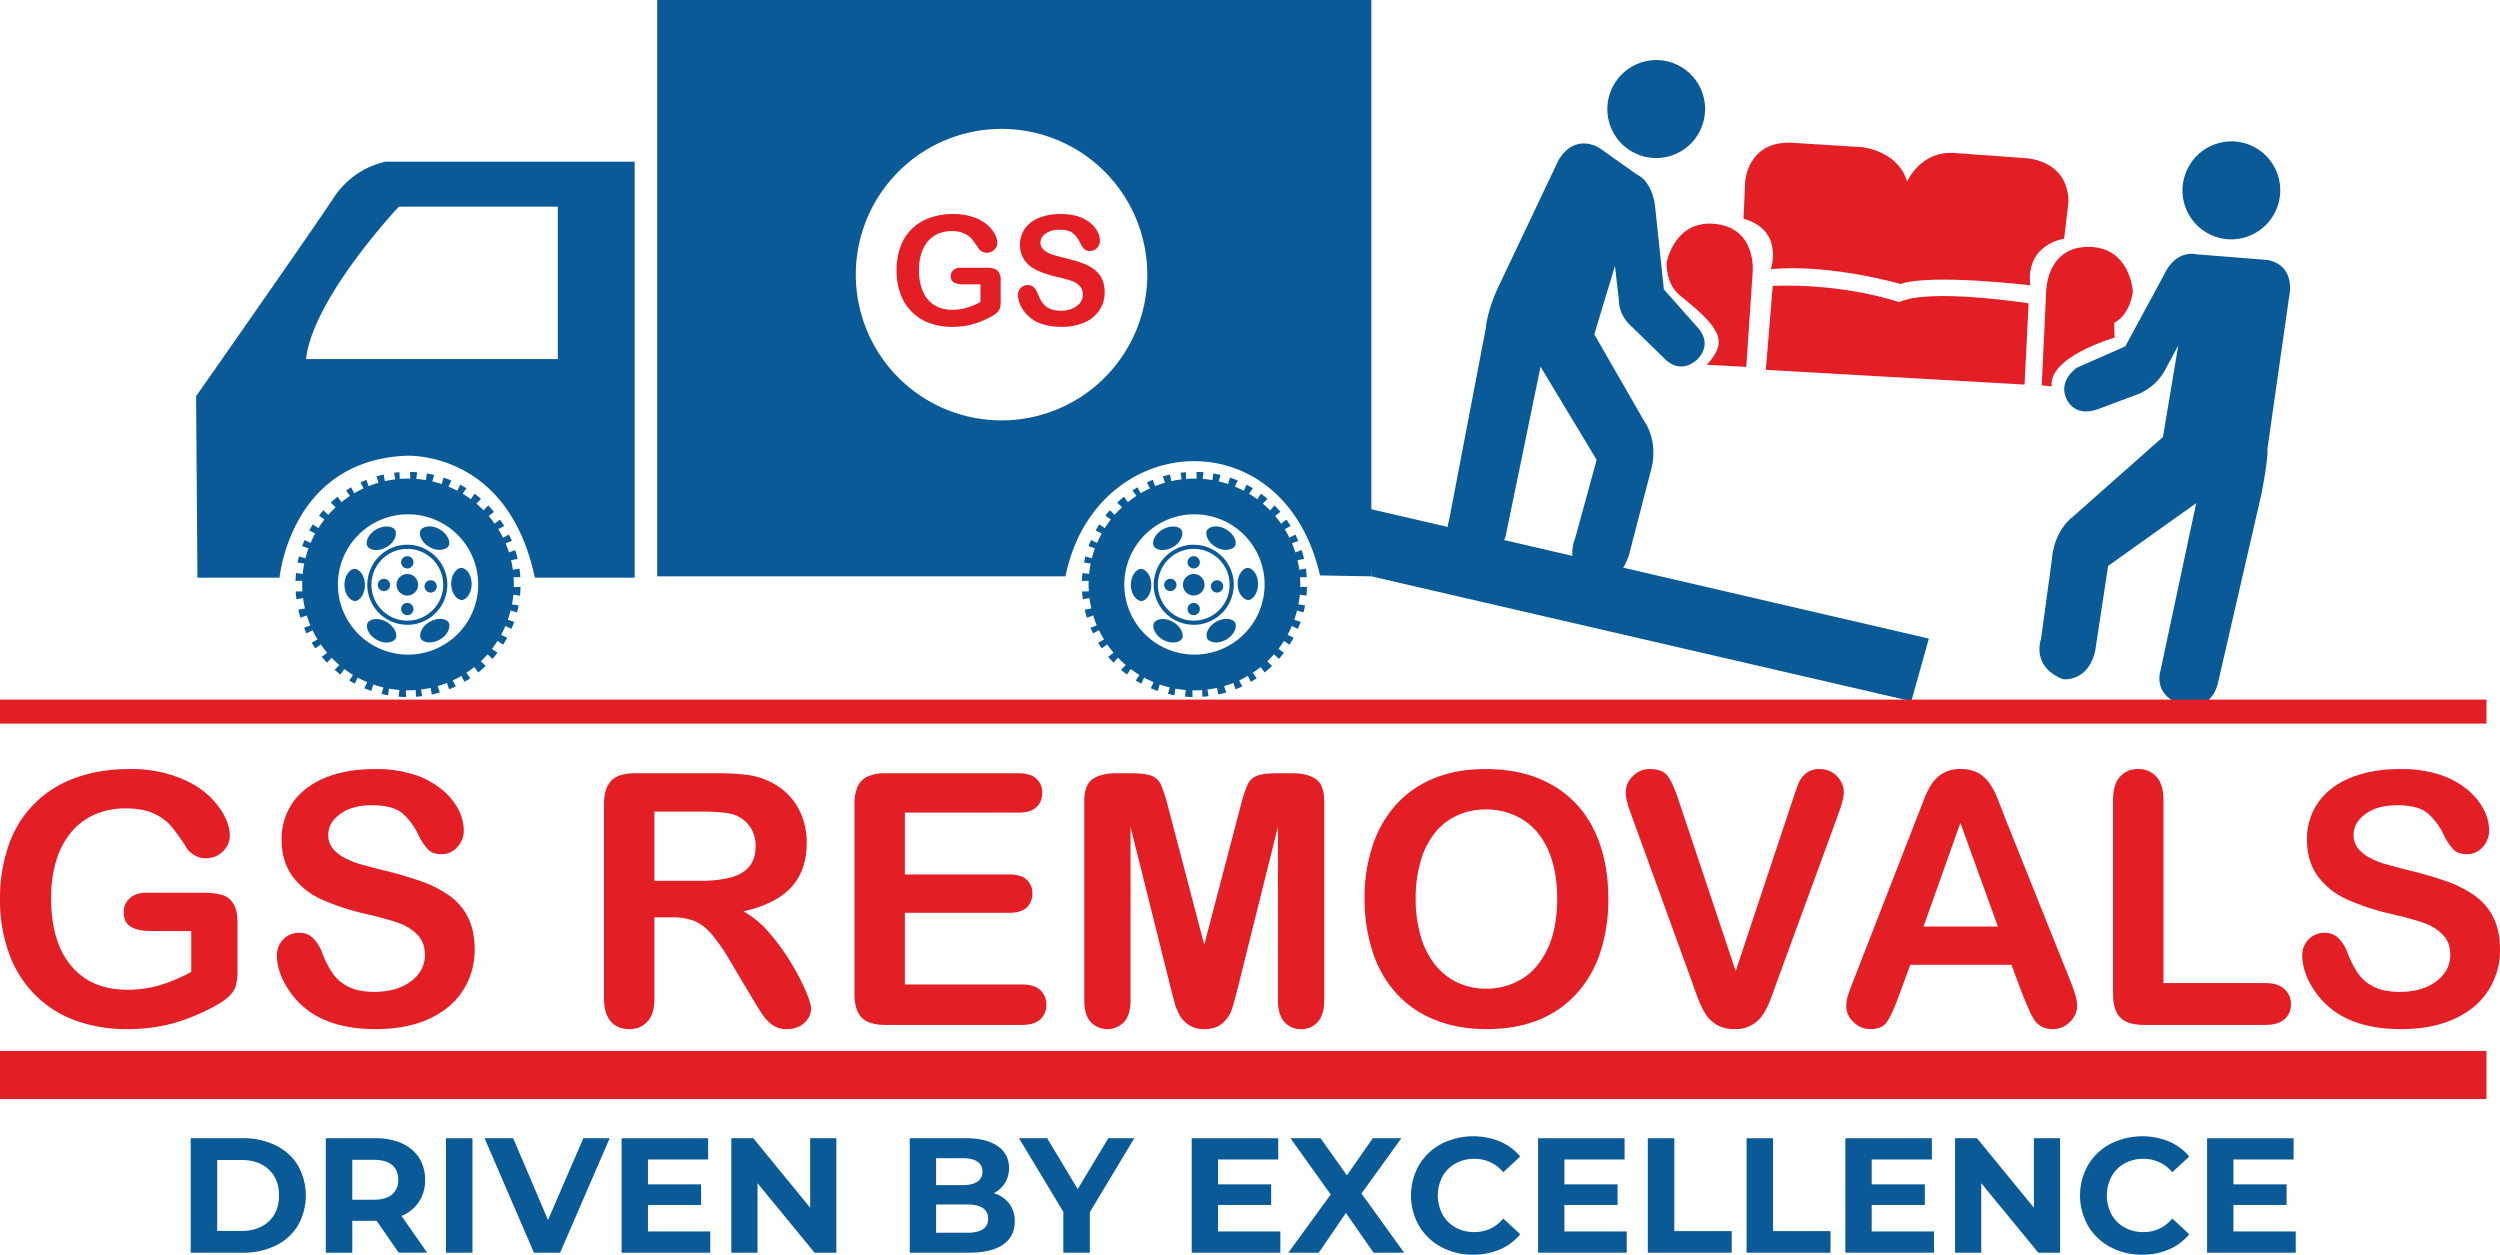 <svg id="logo" xmlns="http://www.w3.org/2000/svg" width="1385.334" height="695.252" viewBox="0 0 1385.334 695.252">
  <path id="Path_1" data-name="Path 1" d="M326.624,2478.713v26.712a28.766,28.766,0,0,1-1.028,8.5,13.288,13.288,0,0,1-3.821,5.744,36.173,36.173,0,0,1-7.129,4.966,112.192,112.192,0,0,1-24.054,9.964,96.735,96.735,0,0,1-25.209,3.116,81.677,81.677,0,0,1-28.968-4.934,60.529,60.529,0,0,1-22.286-14.377,62.872,62.872,0,0,1-14.162-22.785,85.871,85.871,0,0,1-4.946-29.958A88.951,88.951,0,0,1,199.8,2435.9a59.852,59.852,0,0,1,36.8-37.294q13.345-5.016,30.283-5a74.335,74.335,0,0,1,24.633,3.765q10.741,3.747,17.406,9.445a42.178,42.178,0,0,1,10.084,12.075c2.249,4.252,3.372,8.017,3.372,11.327a12.117,12.117,0,0,1-3.919,9.056,12.918,12.918,0,0,1-9.378,3.765,12.284,12.284,0,0,1-5.78-1.428,13.1,13.1,0,0,1-4.657-3.96,116.73,116.73,0,0,0-8.735-12.366,28.868,28.868,0,0,0-9.635-7.011c-4.046-1.916-9.218-2.855-15.479-2.855a42.482,42.482,0,0,0-17.31,3.376,35.516,35.516,0,0,0-13.007,9.8,44.459,44.459,0,0,0-8.286,15.71,70.779,70.779,0,0,0-2.857,20.643q0,24.538,11.143,37.747t31.055,13.21a62.55,62.55,0,0,0,18.208-2.564A91.494,91.494,0,0,0,301,2506.012v-22.624H279.383c-5.2,0-9.152-.78-11.82-2.368s-3.982-4.286-3.982-8.115a10,10,0,0,1,3.34-7.694c2.217-2.045,5.235-3.051,9.088-3.051h31.7a41.017,41.017,0,0,1,9.89,1.038,11.158,11.158,0,0,1,6.52,4.675C325.788,2470.276,326.624,2473.911,326.624,2478.713Z" transform="translate(-195.016 -1967.449)" fill="#e31e25"/>
  <path id="_1" d="M1073.637,2493.57a41.161,41.161,0,0,1-6.454,22.688q-6.408,10.077-18.851,15.774t-29.449,5.68q-20.426,0-33.689-7.757a45.064,45.064,0,0,1-15.255-14.964q-5.878-9.346-5.878-18.208a12.342,12.342,0,0,1,3.532-8.8,11.89,11.89,0,0,1,8.96-3.635,10.4,10.4,0,0,1,7.45,2.857,21.987,21.987,0,0,1,5.235,8.472,55.99,55.99,0,0,0,5.684,11.1,23.456,23.456,0,0,0,8.607,7.4c3.725,1.916,8.575,2.889,14.613,2.889,8.254,0,15-1.948,20.168-5.842s7.771-8.763,7.771-14.6c0-4.641-1.381-8.406-4.176-11.263a27.053,27.053,0,0,0-10.856-6.622c-4.4-1.526-10.341-3.148-17.727-4.868a129.334,129.334,0,0,1-24.856-8.212,40.4,40.4,0,0,1-15.9-12.853c-3.917-5.421-5.876-12.139-5.876-20.221a35,35,0,0,1,6.2-20.449q6.213-8.91,17.985-13.729,11.756-4.822,27.652-4.8a68.317,68.317,0,0,1,21.965,3.18,47,47,0,0,1,15.383,8.472,35.722,35.722,0,0,1,8.928,11.067,26.091,26.091,0,0,1,2.827,11.329,13.55,13.55,0,0,1-3.531,9.088,11.2,11.2,0,0,1-8.8,4.024c-3.21,0-5.619-.812-7.291-2.4a32.373,32.373,0,0,1-5.4-7.953,36.313,36.313,0,0,0-9.056-12.333q-5.249-4.429-16.955-4.415c-7.195,0-13.039,1.59-17.438,4.8-4.431,3.212-6.646,7.043-6.646,11.554a11.828,11.828,0,0,0,2.247,7.239,19.448,19.448,0,0,0,6.231,5.225,42.675,42.675,0,0,0,8,3.44c2.7.812,7.161,2.013,13.36,3.6a205.538,205.538,0,0,1,21.131,6.1,63.508,63.508,0,0,1,16.089,8.081,32.875,32.875,0,0,1,10.341,12.009q3.708,7.3,3.725,17.851Z" transform="translate(-810.617 -1967.442)" fill="#e31e25"/>
  <path id="_2" d="M1910.255,2485.148h-9.794v44.727c0,5.908-1.285,10.224-3.855,13.015a13.056,13.056,0,0,1-10.052,4.186c-4.463,0-7.933-1.46-10.373-4.381s-3.661-7.173-3.661-12.821V2422.6c0-6.07,1.349-10.483,4.046-13.21s7.065-4.09,13.071-4.09h45.443a133.852,133.852,0,0,1,16.089.812,40.067,40.067,0,0,1,12.043,3.278,35.405,35.405,0,0,1,11.5,7.887,34.828,34.828,0,0,1,7.546,11.943,40.128,40.128,0,0,1,2.6,14.443q0,15.581-8.7,24.926-8.718,9.3-26.4,13.21a51.569,51.569,0,0,1,14.226,11.782,121.085,121.085,0,0,1,12.075,16.586,126.448,126.448,0,0,1,8.286,15.872c1.957,4.707,2.955,7.951,2.955,9.737a10.1,10.1,0,0,1-1.734,5.453,12.008,12.008,0,0,1-4.753,4.286,14.941,14.941,0,0,1-6.969,1.558,13.517,13.517,0,0,1-7.9-2.239,21.789,21.789,0,0,1-5.493-5.648c-1.54-2.272-3.629-5.646-6.263-10.062l-11.207-18.825a105.461,105.461,0,0,0-10.758-15.742,26.485,26.485,0,0,0-9.667-7.432,32.7,32.7,0,0,0-12.3-1.981Zm15.994-58.617h-25.788v38.364h25.018a69.875,69.875,0,0,0,16.957-1.754c4.559-1.167,8.061-3.18,10.469-6s3.629-6.718,3.629-11.652a18.094,18.094,0,0,0-2.923-10.257,17.514,17.514,0,0,0-8.093-6.622c-3.244-1.4-9.667-2.077-19.268-2.077Z" transform="translate(-1537.82 -1976.807)" fill="#e31e25"/>
  <path id="_3" d="M2658.906,2427.131h-62.945v34.274h57.967c4.272,0,7.45.974,9.537,2.889a9.783,9.783,0,0,1,3.148,7.628,10.276,10.276,0,0,1-3.084,7.725c-2.087,1.979-5.265,2.985-9.6,2.985h-57.967v39.727h65.1c4.4,0,7.708,1.04,9.922,3.085a10.588,10.588,0,0,1,3.374,8.212,10.353,10.353,0,0,1-3.374,8.017c-2.217,2.045-5.525,3.083-9.922,3.083h-75.92q-9.1,0-13.1-4.09c-2.666-2.728-4.014-7.141-4.014-13.21V2422.618a23.715,23.715,0,0,1,1.8-9.932,11.136,11.136,0,0,1,5.586-5.615,23.332,23.332,0,0,1,9.731-1.752H2658.9c4.465,0,7.773,1.006,9.924,2.985a10.292,10.292,0,0,1,3.242,7.855,10.434,10.434,0,0,1-3.242,7.985c-2.151,1.981-5.459,2.987-9.924,2.987Z" transform="translate(-2094.553 -1976.823)" fill="#e31e25"/>
  <path id="_4" d="M3254.153,2523.723l-22.127-88.8v96.2c0,5.323-1.189,9.316-3.531,11.977a12.781,12.781,0,0,1-18.53.032c-2.376-2.63-3.565-6.622-3.565-12.009V2420.834c0-6.1,1.574-10.191,4.689-12.334,3.148-2.109,7.386-3.18,12.686-3.18h8.671c5.2,0,8.96.487,11.3,1.428a9.579,9.579,0,0,1,5.235,5.128,80.972,80.972,0,0,1,3.853,12.075l20.04,76.4,20.04-76.4a80.9,80.9,0,0,1,3.854-12.075,9.516,9.516,0,0,1,5.2-5.128c2.346-.942,6.133-1.428,11.337-1.428h8.639c5.331,0,9.571,1.072,12.717,3.18,3.115,2.143,4.689,6.231,4.689,12.334v110.289c0,5.323-1.189,9.316-3.534,11.977a11.927,11.927,0,0,1-9.409,3.992,11.7,11.7,0,0,1-9.122-3.992q-3.565-3.992-3.566-11.977v-96.2l-22.127,88.8c-1.445,5.744-2.6,10-3.531,12.692a17.464,17.464,0,0,1-5.01,7.334c-2.472,2.239-5.844,3.344-10.18,3.344a15.15,15.15,0,0,1-8.286-2.143,15.477,15.477,0,0,1-5.267-5.453,31.243,31.243,0,0,1-2.955-7.368c-.738-2.694-1.476-5.519-2.217-8.406Z" transform="translate(-2605.563 -1976.823)" fill="#e31e25"/>
  <path id="_5" d="M4051.855,2393.61q21.486,0,36.835,8.795a56.659,56.659,0,0,1,23.284,24.992q7.9,16.212,7.9,38.073a93.816,93.816,0,0,1-4.336,29.374,63.449,63.449,0,0,1-12.973,22.915,57.027,57.027,0,0,1-21.261,14.834c-8.414,3.408-18.017,5.128-28.871,5.128q-16.185,0-28.968-5.291a57.4,57.4,0,0,1-21.357-14.864,63.491,63.491,0,0,1-12.943-23.111,93.919,93.919,0,0,1-4.367-29.178,90.821,90.821,0,0,1,4.561-29.471,63.656,63.656,0,0,1,13.23-22.817,56.762,56.762,0,0,1,21.067-14.379Q4036.04,2393.592,4051.855,2393.61Zm39.693,71.666q0-15.287-4.882-26.55-4.911-11.2-13.97-16.975a38.114,38.114,0,0,0-20.842-5.746,37.516,37.516,0,0,0-15.447,3.18,34.067,34.067,0,0,0-12.237,9.282,45.047,45.047,0,0,0-8.093,15.547,71.683,71.683,0,0,0-2.955,21.261,73.466,73.466,0,0,0,2.955,21.518,44.735,44.735,0,0,0,8.382,15.936,34.93,34.93,0,0,0,12.4,9.445,36.987,36.987,0,0,0,15.383,3.148,37.58,37.58,0,0,0,19.719-5.421q8.96-5.405,14.292-16.748c3.531-7.53,5.3-16.845,5.3-27.881Z" transform="translate(-3228.656 -1967.45)" fill="#e31e25"/>
  <path id="_6" d="M4739.929,2412.152l31.215,93.446,31.313-94.094q2.457-7.449,3.661-10.321a14.056,14.056,0,0,1,4.046-5.225,11.776,11.776,0,0,1,7.708-2.336,12.966,12.966,0,0,1,6.648,1.818,13.131,13.131,0,0,1,4.785,4.8,11.856,11.856,0,0,1,1.734,6.038,19.658,19.658,0,0,1-.579,4.511,42.184,42.184,0,0,1-1.38,4.739c-.579,1.558-1.157,3.148-1.7,4.8l-33.368,91.075c-1.221,3.474-2.408,6.784-3.6,9.932a43.209,43.209,0,0,1-4.142,8.276,17.867,17.867,0,0,1-15.768,8.115,18.933,18.933,0,0,1-9.571-2.239,18.317,18.317,0,0,1-6.295-5.874,45.716,45.716,0,0,1-4.176-8.342c-1.189-3.083-2.376-6.395-3.565-9.866l-32.821-90.329c-.579-1.622-1.157-3.246-1.734-4.836a38.09,38.09,0,0,1-1.508-5.128,21.763,21.763,0,0,1-.611-4.675,12.479,12.479,0,0,1,3.853-8.829,12.927,12.927,0,0,1,9.7-3.992c4.754,0,8.125,1.461,10.083,4.414q2.987,4.429,6.069,14.118Z" transform="translate(-3809.34 -1967.458)" fill="#e31e25"/>
  <path id="_7" d="M5420.8,2519.567l-6.583-17.494h-56.073l-6.584,17.851q-3.852,10.469-6.583,14.118c-1.8,2.434-4.784,3.667-8.928,3.667a13.062,13.062,0,0,1-9.314-3.895,11.991,11.991,0,0,1-4.046-8.829,20.373,20.373,0,0,1,.932-5.908c.642-2.045,1.67-4.836,3.114-8.472l35.263-90.49c1.028-2.6,2.215-5.712,3.629-9.348a46.48,46.48,0,0,1,4.529-9.088,18.536,18.536,0,0,1,6.295-5.842,19.1,19.1,0,0,1,9.635-2.239,19.36,19.36,0,0,1,9.763,2.239,18.939,18.939,0,0,1,6.295,5.744,39.6,39.6,0,0,1,4.046,7.564c1.091,2.694,2.506,6.3,4.174,10.776l36.033,89.94c2.825,6.848,4.238,11.813,4.238,14.93a12.436,12.436,0,0,1-3.982,8.893,13.12,13.12,0,0,1-9.667,4.024,12.225,12.225,0,0,1-5.652-1.2,11.883,11.883,0,0,1-3.951-3.212,30.745,30.745,0,0,1-3.4-6.265c-1.253-2.823-2.281-5.323-3.181-7.466Zm-55.3-38.721h41.2l-20.778-57.45Z" transform="translate(-4299.609 -1967.441)" fill="#e31e25"/>
  <path id="_8" d="M6091.521,2410.715v101.494h56.65c4.5,0,7.965,1.1,10.373,3.31a10.87,10.87,0,0,1,3.629,8.374,10.614,10.614,0,0,1-3.565,8.31c-2.376,2.109-5.878,3.18-10.437,3.18H6080.7q-9.1,0-13.1-4.09c-2.666-2.727-4.015-7.141-4.015-13.21V2410.715c0-5.68,1.285-9.964,3.821-12.821a12.762,12.762,0,0,1,10.02-4.284,13.2,13.2,0,0,1,10.18,4.22c2.6,2.823,3.918,7.141,3.918,12.885Z" transform="translate(-4892.676 -1967.449)" fill="#e31e25"/>
  <path id="_9" d="M6698.695,2493.57a41.161,41.161,0,0,1-6.455,22.688q-6.408,10.077-18.851,15.774t-29.449,5.68q-20.427,0-33.687-7.757A45.065,45.065,0,0,1,6595,2514.99q-5.878-9.346-5.878-18.208a12.341,12.341,0,0,1,3.531-8.8,11.89,11.89,0,0,1,8.96-3.635,10.4,10.4,0,0,1,7.45,2.857,22.006,22.006,0,0,1,5.235,8.472,56,56,0,0,0,5.685,11.1,23.455,23.455,0,0,0,8.607,7.4c3.725,1.916,8.575,2.889,14.613,2.889,8.254,0,15-1.948,20.167-5.842s7.771-8.763,7.771-14.6c0-4.641-1.38-8.406-4.176-11.263a27.058,27.058,0,0,0-10.856-6.622c-4.4-1.526-10.341-3.148-17.728-4.868a129.4,129.4,0,0,1-24.858-8.212,40.377,40.377,0,0,1-15.9-12.853c-3.919-5.421-5.876-12.139-5.876-20.221a35,35,0,0,1,6.2-20.449q6.213-8.91,17.985-13.729,11.753-4.822,27.65-4.8a68.331,68.331,0,0,1,21.967,3.18,47.015,47.015,0,0,1,15.383,8.472,35.752,35.752,0,0,1,8.929,11.067,26.094,26.094,0,0,1,2.827,11.329,13.551,13.551,0,0,1-3.532,9.088,11.2,11.2,0,0,1-8.8,4.024c-3.21,0-5.621-.812-7.291-2.4a32.37,32.37,0,0,1-5.4-7.953,36.288,36.288,0,0,0-9.056-12.333q-5.249-4.429-16.958-4.415c-7.192,0-13.039,1.59-17.438,4.8-4.431,3.212-6.648,7.043-6.648,11.554a11.817,11.817,0,0,0,2.249,7.239,19.442,19.442,0,0,0,6.229,5.225,42.674,42.674,0,0,0,8,3.44c2.7.812,7.161,2.013,13.358,3.6a205.246,205.246,0,0,1,21.131,6.1,63.49,63.49,0,0,1,16.089,8.081,32.873,32.873,0,0,1,10.341,12.009q3.708,7.3,3.726,17.851Z" transform="translate(-5313.36 -1967.442)" fill="#e31e25"/>
  <path id="Path_2" data-name="Path 2" d="M740.372,937.16h45.521s5.874-64.611,69.748-67.548c0,0,56.69-3.767,71.7,67.548H982.66V706.62H844.63A46.47,46.47,0,0,0,816,726.443C804.983,743.33,739.64,836.574,739.64,836.574l.734,100.586Zm60.2-121.143h139.5V731.584h-88.1S804.247,782.244,800.576,816.017Z" transform="translate(-630.973 -617.049)" fill="#0a5a97" fill-rule="evenodd"/>
  <path id="Path_3" data-name="Path 3" d="M2020.21,257.69h395.735V577.067l-28.432-.517c-20.327-88.623-124.914-80.277-141.041.517H2020.21Zm190.824,71.424a80.762,80.762,0,1,1-80.762,80.762A80.762,80.762,0,0,1,2211.034,329.114Z" transform="translate(-1656.043 -257.69)" fill="#0a5a97" fill-rule="evenodd"/>
  <path id="Path_4" data-name="Path 4" d="M5905.724,985.477l.251,8.107s-36.889,10.6-34.872,27.043l-5.513-.583,2.448-51.945s-.008-24.611,23.2-24.792,24.8,24.33,24.8,24.33-.632,12.378-10.315,17.839Z" transform="translate(-4734.19 -806.511)" fill="#e31e25" fill-rule="evenodd"/>
  <path id="Path_5" data-name="Path 5" d="M4831.909,919.2c21.5,17.482,26.245,24.571,14.042,37.775l21.875,1.155,3.508-51.883s2.823-24.449-20.215-27.282S4823.7,900.3,4823.7,900.3s-.786,12.368,8.208,18.9Z" transform="translate(-3900.164 -754.822)" fill="#e31e25" fill-rule="evenodd"/>
  <path id="Path_6" data-name="Path 6" d="M5244.927,1060.732s-55.2-8.641-71.684-.654c0,0-30.087-10.547-70.094-9.016l-3.819,46.538,143.362,8.16,2.237-45.03Z" transform="translate(-4120.814 -892.646)" fill="#e31e25" fill-rule="evenodd"/>
  <path id="Path_7" data-name="Path 7" d="M5214.913,707.212s-21.42,2.793-18.785,25.812c0,0-55.056-6.566-71.839-.744,0,0-39.041-11.285-71.919-8.2,0,0,7.564-21.618-15.14-27.973l.95-20.866s1.5-22.322,25.806-21.205l38.8,2.424s20.014,1.764,25.122,19.118c0,0,7.083-16.772,25.588-15.926l39.172,2.847s24.124.188,24.667,24Z" transform="translate(-4071.104 -574.925)" fill="#e31e25" fill-rule="evenodd"/>
  <path id="Path_8" data-name="Path 8" d="M4334.725,736.972l-4.984-47s-1.373-12.759-10.215-16.822l-20.164-14.328s-13.338-9.328-22.98,6.407l-34.015,71.69s-5.465,11.694-6.343,21.646l-20.363,106.422s-5.9,15.948,12.037,20.575c0,0,14.661,3.112,19.348-11.931l19.33-93.843,31.091,51.622-11.822,43.136s-7.538,17.067,9.118,23.978c0,0,14.2,5.457,20.646-14.521l12.452-47.929s4.231-14.316-4.368-26.674l-27.336-47.554,11.458-37.845,2.179,18.9s-.625,8.256,7.771,15.329l17.285,16.857s7.769,9.375,17.653,1.371c0,0,9.816-7.819,1.438-17.839l-19.222-21.648Z" transform="translate(-3412.711 -576.595)" fill="#0a5a97" fill-rule="evenodd"/>
  <path id="Path_9" data-name="Path 9" d="M5985.617,965.932l-39.166-3.113s-11.386-3.29-18.264,11.512l-21.369,39.489-26.731,11.758s-9.743,6.429-6.4,15.9c0,0,3.342,12.145,17.769,7.207l23.044-8.6a30.411,30.411,0,0,0,14.811-13.98l6.854-12.8-8.474,50.73-50.094,44.328s-10.245,7.221-11.476,23.763l-6.006,43.94s-5.678,15.209,12.217,22.185c0,0,13.669,1.858,17.809-15.626l7.163-47.145,48.82-34.8-20.036,93.928s-4.068,13.821,14.569,18.673c0,0,13.356,2.682,17.42-12.524l24.124-104.836s3.972-20,3.37-25.251l12.147-85.092s3.785-16.546-12.107-19.655Z" transform="translate(-4729.123 -821.882)" fill="#0a5a97" fill-rule="evenodd"/>
  <ellipse id="Ellipse_1" data-name="Ellipse 1" cx="27.097" cy="27.172" rx="27.097" ry="27.172" transform="matrix(-0.939, -0.343, 0.343, -0.939, 933.889, 95.243)" fill="#0a5a97"/>
  <ellipse id="Ellipse_2" data-name="Ellipse 2" cx="27.097" cy="27.172" rx="27.097" ry="27.172" transform="matrix(-0.939, -0.343, 0.343, -0.939, 1252.599, 140.297)" fill="#0a5a97"/>
  <path id="Path_10" data-name="Path 10" d="M3996.13,1670.32l310.429,72.021-9.7,34.693-299.229-69.186Z" transform="translate(-3237.726 -1388.471)" fill="#0a5a97" fill-rule="evenodd"/>
  <path id="Path_11" data-name="Path 11" d="M2742.746,889.033V900.62a12.347,12.347,0,0,1-.451,3.689,5.742,5.742,0,0,1-1.676,2.492,15.88,15.88,0,0,1-3.125,2.155,49.59,49.59,0,0,1-10.545,4.324,42.785,42.785,0,0,1-11.052,1.351,36.167,36.167,0,0,1-12.7-2.139,26.588,26.588,0,0,1-9.771-6.237,27.222,27.222,0,0,1-6.209-9.884,36.885,36.885,0,0,1-2.169-12.995,38.166,38.166,0,0,1,2.1-12.909,26.58,26.58,0,0,1,6.2-9.94,26.977,26.977,0,0,1,9.94-6.237,37.876,37.876,0,0,1,13.276-2.169,32.876,32.876,0,0,1,10.8,1.634,23.573,23.573,0,0,1,7.63,4.1,18.338,18.338,0,0,1,4.421,5.237,10.676,10.676,0,0,1,1.479,4.914,5.227,5.227,0,0,1-1.718,3.929,5.7,5.7,0,0,1-4.11,1.634,5.427,5.427,0,0,1-2.534-.62,5.716,5.716,0,0,1-2.041-1.718,50.956,50.956,0,0,0-3.829-5.365,12.631,12.631,0,0,0-4.224-3.041,16.038,16.038,0,0,0-6.786-1.239,18.793,18.793,0,0,0-7.588,1.464,15.548,15.548,0,0,0-5.7,4.252,19.186,19.186,0,0,0-3.631,6.814,30.342,30.342,0,0,0-1.253,8.955q0,10.642,4.886,16.375t13.613,5.73a27.688,27.688,0,0,0,7.983-1.111,40.409,40.409,0,0,0,7.56-3.18v-9.814h-9.475a10.394,10.394,0,0,1-5.182-1.028,3.746,3.746,0,0,1-1.746-3.52,4.312,4.312,0,0,1,1.465-3.336,5.679,5.679,0,0,1,3.984-1.323h13.9a18.147,18.147,0,0,1,4.335.451,4.9,4.9,0,0,1,2.859,2.027,8.227,8.227,0,0,1,1.1,4.7Z" transform="translate(-2188.234 -733.519)" fill="#e31e25"/>
  <path id="_1_0" d="M3070.237,895.5a17.7,17.7,0,0,1-2.831,9.84,18.668,18.668,0,0,1-8.264,6.844,31.046,31.046,0,0,1-12.909,2.464q-8.955,0-14.769-3.364a19.654,19.654,0,0,1-6.688-6.49,14.72,14.72,0,0,1-2.576-7.9,5.324,5.324,0,0,1,1.548-3.817,5.24,5.24,0,0,1,3.928-1.576,4.588,4.588,0,0,1,3.266,1.239,9.522,9.522,0,0,1,2.294,3.675,24.131,24.131,0,0,0,2.492,4.814,10.284,10.284,0,0,0,3.773,3.21,14.112,14.112,0,0,0,6.406,1.253,14.433,14.433,0,0,0,8.841-2.534,7.638,7.638,0,0,0,3.408-6.335,6.652,6.652,0,0,0-1.83-4.884,11.893,11.893,0,0,0-4.759-2.873c-1.929-.66-4.533-1.365-7.771-2.111a57.2,57.2,0,0,1-10.9-3.561,17.668,17.668,0,0,1-6.969-5.575,14.446,14.446,0,0,1-2.576-8.771,15.077,15.077,0,0,1,2.718-8.871,17.29,17.29,0,0,1,7.885-5.956,32.157,32.157,0,0,1,12.123-2.083,30.2,30.2,0,0,1,9.629,1.381,20.675,20.675,0,0,1,6.744,3.675,15.571,15.571,0,0,1,3.915,4.8,11.232,11.232,0,0,1,1.239,4.914,5.843,5.843,0,0,1-1.548,3.943,4.931,4.931,0,0,1-3.857,1.746,4.476,4.476,0,0,1-3.2-1.042,14.021,14.021,0,0,1-2.364-3.45,15.747,15.747,0,0,0-3.97-5.349c-1.534-1.281-4.012-1.913-7.434-1.913a12.8,12.8,0,0,0-7.644,2.083,6.057,6.057,0,0,0-2.915,5.012,5.088,5.088,0,0,0,.986,3.14,8.469,8.469,0,0,0,2.731,2.267,18.683,18.683,0,0,0,3.505,1.492q1.775.527,5.856,1.562a91.209,91.209,0,0,1,9.264,2.646,28,28,0,0,1,7.053,3.506,14.288,14.288,0,0,1,4.533,5.21,16.8,16.8,0,0,1,1.634,7.743Z" transform="translate(-2458.115 -733.535)" fill="#e31e25"/>
  <g id="Group_1" data-name="Group 1" transform="translate(0 387.665)">
    <path id="Path_12" data-name="Path 12" d="M1572.833,2213.972H195v-13.3H1572.833Z" transform="translate(-195 -2200.67)" fill="#e31e25"/>
  </g>
  <g id="Group_2" data-name="Group 2" transform="translate(0 582.383)">
    <path id="Path_13" data-name="Path 13" d="M1572.833,3203.2H195v-26.6H1572.833Z" transform="translate(-195 -3176.6)" fill="#e31e25"/>
  </g>
  <path id="Path_14" data-name="Path 14" d="M1079.293,1568.3q1.972.036,3.913.193l-.481,3.687q2.729.209,5.387.668l.467-3.689q2.053.344,4.06.824l-1.038,3.571q2.661.622,5.222,1.484l1.024-3.573q2.194.73,4.312,1.616l-1.6,3.358q2.517,1.042,4.912,2.307l1.582-3.362q1.766.925,3.464,1.959l-2.079,3.079q2.328,1.407,4.509,3.019l2.069-3.087q1.855,1.362,3.6,2.853l-2.546,2.707q2.071,1.757,3.972,3.7l2.536-2.718q1.682,1.706,3.23,3.54l-2.953,2.259q1.757,2.068,3.322,4.292l2.945-2.269q1.224,1.733,2.328,3.547l-3.266,1.776q1.416,2.307,2.62,4.755l3.262-1.79q.868,1.751,1.626,3.557l-3.5,1.269q1.054,2.49,1.877,5.092l3.492-1.283q.772,2.409,1.351,4.9l-3.661.667q.617,2.625.99,5.335l3.661-.68q.332,2.346.487,4.747l-3.723.062q.135,1.981.138,4c0,.477-.006.956-.018,1.431l3.715-.076q-.051,2.457-.293,4.864l-3.679-.549q-.26,2.724-.768,5.373l3.677.535q-.371,1.984-.87,3.923l-3.552-1.093q-.667,2.646-1.574,5.193l3.555,1.079q-.7,2.005-1.542,3.948l-3.336-1.624q-1.068,2.505-2.358,4.888l3.346,1.612q-1.071,1.99-2.282,3.895l-3.041-2.133q-1.451,2.3-3.1,4.451l3.051,2.121q-1.344,1.763-2.809,3.42l-2.67-2.582q-1.79,2.041-3.761,3.911l2.68,2.572q-1.987,1.894-4.136,3.613l-2.183-3.007q-2.113,1.7-4.383,3.2l2.2,3q-1.574,1.048-3.214,2l-1.72-3.3q-2.338,1.368-4.807,2.52l1.734,3.294q-1.844.868-3.749,1.614l-1.2-3.518q-2.511.994-5.136,1.756l1.215,3.52q-2.2.649-4.467,1.135l-.625-3.669q-2.634.575-5.349.91l.638,3.669q-1.712.216-3.454.335l-.1-3.721q-2.122.156-4.282.156c-.381,0-.762-.008-1.143-.014l.11,3.721q-2.116-.036-4.2-.211l.467-3.689a58.345,58.345,0,0,1-5.8-.758l-.481,3.691q-1.838-.329-3.635-.766l1.026-3.577a58.386,58.386,0,0,1-5.617-1.642l-1.042,3.577q-1.972-.682-3.881-1.488l1.584-3.366a58.509,58.509,0,0,1-5.279-2.524l-1.6,3.36c-1.036-.557-2.051-1.145-3.051-1.756l2.069-3.087a58.483,58.483,0,0,1-4.838-3.292l-2.083,3.083q-1.655-1.242-3.22-2.588l2.538-2.717a58.253,58.253,0,0,1-4.256-4.016l-2.548,2.708q-1.5-1.553-2.893-3.212l2.947-2.269q-1.885-2.233-3.549-4.653l-2.955,2.26q-1.074-1.553-2.055-3.172l3.258-1.786q-1.517-2.493-2.789-5.144l-3.268,1.776q-.748-1.55-1.415-3.148l3.492-1.283a58.467,58.467,0,0,1-1.989-5.5l-3.5,1.271q-.682-2.2-1.2-4.475l3.655-.68q-.655-2.831-1.034-5.76l-3.659.664q-.281-2.128-.415-4.3l3.723-.076c-.082-1.265-.128-2.538-.128-3.823,0-.68.016-1.355.038-2.029l-3.719.062c.044-1.47.144-2.929.289-4.372l3.677.533q.287-2.939.86-5.788l-3.673-.549q.341-1.73.78-3.422l3.552,1.079a58,58,0,0,1,1.722-5.593l-3.547-1.093q.631-1.754,1.367-3.456l3.344,1.612q1.152-2.7,2.564-5.259l-3.342-1.626q.958-1.751,2.023-3.43l3.049,2.121q1.562-2.481,3.358-4.793l-3.041-2.133q1.191-1.541,2.478-3l2.678,2.572q1.927-2.206,4.062-4.212l-2.672-2.582q1.8-1.7,3.739-3.262l2.195,3q2.271-1.838,4.725-3.452l-2.185-3.009q1.368-.9,2.783-1.736l1.732,3.292q2.514-1.485,5.18-2.724l-1.722-3.3q1.622-.76,3.3-1.427l1.215,3.518a58,58,0,0,1,5.533-1.907l-1.2-3.521q1.978-.578,4.008-1.028l.639,3.667a58.3,58.3,0,0,1,5.768-.992l-.624-3.671c.994-.124,2-.221,3-.3l.11,3.721q2.287-.18,4.619-.182c.411,0,.822.008,1.231.016l-.1-3.721Zm-1.125,23.5a38.875,38.875,0,1,1-38.873,38.875A38.875,38.875,0,0,1,1078.168,1591.8Z" transform="translate(-852.057 -1306.806)" fill="#0a5a97" fill-rule="evenodd"/>
  <path id="Path_15" data-name="Path 15" d="M1218.438,1721.639c4.755-2.851,9.489-1.834,10.688.167s.124,6.588-4.631,9.439-9.481,1.706-10.682-.3-.13-6.46,4.625-9.312Z" transform="translate(-1010.176 -1428.14)" fill="#0a5a97" fill-rule="evenodd"/>
  <path id="Path_16" data-name="Path 16" d="M1366.928,1978.209c4.755-2.851,9.489-1.834,10.688.168s.124,6.588-4.631,9.439-9.481,1.706-10.682-.3-.13-6.46,4.625-9.312Z" transform="translate(-1129.039 -1633.519)" fill="#0a5a97" fill-rule="evenodd"/>
  <path id="Path_17" data-name="Path 17" d="M1371.865,1721.028c4.854,2.678,6.355,7.282,5.227,9.326s-5.635,3.418-10.489.74-6.241-7.34-5.114-9.385,5.521-3.358,10.375-.682Z" transform="translate(-1128.455 -1427.856)" fill="#0a5a97" fill-rule="evenodd"/>
  <path id="Path_18" data-name="Path 18" d="M1224.695,1978.348c4.854,2.678,6.355,7.282,5.227,9.326s-5.635,3.418-10.489.74-6.241-7.34-5.114-9.385,5.521-3.358,10.375-.682Z" transform="translate(-1010.649 -1633.835)" fill="#0a5a97" fill-rule="evenodd"/>
  <path id="Path_19" data-name="Path 19" d="M1459.388,1843.378c.14,5.543-3.079,9.162-5.411,9.22s-5.794-3.138-5.934-8.679,3.186-9.092,5.521-9.152,5.686,3.069,5.826,8.611Z" transform="translate(-1198.031 -1520.107)" fill="#0a5a97" fill-rule="evenodd"/>
  <path id="Path_20" data-name="Path 20" d="M1162.958,1846.246c.14,5.543-3.079,9.16-5.411,9.22s-5.794-3.136-5.934-8.679,3.186-9.092,5.521-9.15,5.686,3.069,5.826,8.611Z" transform="translate(-960.745 -1522.404)" fill="#0a5a97" fill-rule="evenodd"/>
  <circle id="Ellipse_3" data-name="Ellipse 3" cx="5.986" cy="5.986" r="5.986" transform="translate(219.726 318.046)" fill="#0a5a97"/>
  <circle id="Ellipse_4" data-name="Ellipse 4" cx="3.42" cy="3.42" r="3.42" transform="translate(222.274 308.174)" fill="#0a5a97"/>
  <circle id="Ellipse_5" data-name="Ellipse 5" cx="3.42" cy="3.42" r="3.42" transform="translate(222.274 334.072)" fill="#0a5a97"/>
  <ellipse id="Ellipse_6" data-name="Ellipse 6" cx="3.42" cy="3.42" rx="3.42" ry="3.42" transform="matrix(-0.032, 0.999, -0.999, -0.032, 242.165, 321.642)" fill="#0a5a97"/>
  <ellipse id="Ellipse_7" data-name="Ellipse 7" cx="3.42" cy="3.42" rx="3.42" ry="3.42" transform="matrix(-0.032, 0.999, -0.999, -0.032, 216.279, 320.824)" fill="#0a5a97"/>
  <g id="Group_3" data-name="Group 3" transform="translate(203.517 301.847)">
    <path id="Path_21" data-name="Path 21" d="M1259.4,1792.734h-2.294l-.026-1.026-.078-1.01-.126-1-.176-.98-.222-.962-.267-.942-.313-.924-.355-.9-.4-.88-.439-.858-.479-.832-.517-.806-.555-.78-.591-.75-.625-.722-.658-.69-.69-.658-.722-.625-.752-.591-.78-.555-.808-.517-.832-.479-.856-.439-.88-.4-.9-.355-.924-.313-.944-.267-.962-.221-.98-.176-.994-.126-1.012-.076-1.023-.026v-2.292l1.141.03,1.125.086,1.109.14,1.093.2,1.073.247,1.053.3,1.031.349,1.008.4.984.445.958.489.928.535.9.577.868.619.838.658.8.7.77.734.734.77.7.8.658.838.617.87.577.9.535.928.491.958.443.984.4,1.008.349,1.032.3,1.053.247,1.073.2,1.091.14,1.109.086,1.127.03,1.139h0Zm0,0a1.147,1.147,0,0,1-2.294,0Zm-22.179,22.177v-2.292h0l1.023-.026,1.012-.076.994-.126.98-.176.962-.222.944-.267.924-.313.9-.355.88-.4.856-.439.832-.479.808-.517.78-.555.752-.591.72-.624.69-.658.658-.69.624-.722.591-.75.555-.78.517-.806.479-.832.439-.858.4-.88.355-.9.313-.924.267-.942.221-.962.176-.98.126-1,.078-1.01.026-1.026h2.295l-.03,1.139-.086,1.127-.14,1.109-.2,1.091-.247,1.073-.3,1.053-.349,1.032-.4,1.008-.443.984-.491.958-.535.928-.577.9-.617.87-.658.838-.7.806-.734.768-.77.734-.8.7-.838.658-.868.619-.9.577-.928.535-.958.489-.984.445-1.008.4-1.031.349-1.053.3-1.073.247-1.093.2-1.109.14-1.125.086-1.141.03h0Zm0,0a1.145,1.145,0,1,1,0-2.29v2.292Zm-22.179-22.177h2.294l.026,1.026.078,1.01.128,1,.174.98.221.962.267.942.313.924.355.9.4.88.439.858.479.832.517.806.555.78.591.75.625.722.658.69.69.658.722.625.75.591.78.555.806.517.832.479.858.439.88.4.9.355.924.313.942.267.962.221.98.176.994.126,1.01.076,1.024.026v2.293l-1.141-.03-1.125-.086-1.111-.14-1.093-.2-1.073-.247-1.053-.3-1.032-.349-1.008-.4-.984-.445-.958-.489-.93-.535-.9-.577-.87-.619-.838-.658-.8-.7-.77-.734-.734-.768-.7-.806-.658-.838-.616-.87-.577-.9-.533-.928-.491-.958-.443-.984-.4-1.008-.349-1.032-.3-1.053-.247-1.073-.2-1.091-.142-1.109-.086-1.127-.03-1.139h0Zm0,0a1.147,1.147,0,0,1,2.294,0Zm22.179-22.177v2.292h0l-1.024.026-1.01.076-.994.126-.98.176-.962.222-.942.267-.924.313-.9.355-.88.4-.858.439-.832.479-.806.517-.78.555-.75.591-.722.625-.69.658-.658.69-.625.722-.591.75-.555.78-.517.806-.479.832-.439.858-.4.88-.355.9-.313.924-.267.942-.221.962-.174.98-.128,1-.078,1.01-.026,1.026h-2.295l.03-1.139.086-1.127.142-1.109.2-1.091.247-1.073.3-1.054.349-1.031.4-1.008.443-.984.491-.958.533-.928.577-.9.617-.87.658-.838.7-.8.734-.77.77-.734.8-.7.838-.658.87-.619.9-.577.93-.535.958-.489.984-.445,1.008-.4,1.031-.349,1.053-.3,1.073-.247,1.093-.2,1.111-.14,1.125-.086,1.141-.03h0Zm0,0a1.145,1.145,0,1,1,0,2.29v-2.292Z" transform="translate(-1215.03 -1770.55)" fill="#0a5a97"/>
  </g>
  <path id="Path_22" data-name="Path 22" d="M3263.38,1568.3q1.972.036,3.915.193l-.481,3.687q2.729.209,5.387.668l.467-3.689q2.053.344,4.06.824l-1.038,3.571q2.661.622,5.221,1.484l1.024-3.573q2.194.73,4.31,1.616l-1.594,3.358q2.517,1.042,4.912,2.307l1.582-3.362q1.768.925,3.466,1.959l-2.081,3.079q2.328,1.407,4.509,3.019l2.069-3.087q1.855,1.362,3.6,2.853l-2.546,2.707q2.071,1.757,3.972,3.7l2.536-2.718q1.682,1.706,3.23,3.54l-2.953,2.259q1.757,2.068,3.322,4.292l2.945-2.269q1.224,1.733,2.329,3.547l-3.266,1.776q1.416,2.307,2.618,4.755l3.262-1.79q.868,1.751,1.626,3.557l-3.494,1.269q1.054,2.49,1.875,5.092l3.492-1.283q.772,2.409,1.351,4.9l-3.661.667q.617,2.625.992,5.335l3.661-.68q.332,2.346.487,4.747l-3.723.062q.135,1.981.138,4c0,.477-.006.956-.018,1.431l3.715-.076q-.054,2.457-.293,4.864l-3.677-.549c-.174,1.816-.433,3.607-.768,5.373l3.679.535q-.371,1.984-.87,3.923l-3.552-1.093q-.671,2.646-1.574,5.193l3.555,1.079q-.7,2.005-1.542,3.948l-3.338-1.624q-1.069,2.505-2.358,4.888l3.344,1.612q-1.072,1.99-2.281,3.895l-3.043-2.133q-1.452,2.3-3.1,4.451l3.051,2.121q-1.347,1.763-2.809,3.42l-2.672-2.582q-1.79,2.041-3.761,3.911l2.679,2.572q-1.987,1.894-4.138,3.613l-2.183-3.007q-2.113,1.7-4.384,3.2l2.2,3q-1.574,1.048-3.214,2l-1.722-3.3q-2.338,1.368-4.807,2.52l1.734,3.294q-1.841.868-3.749,1.614l-1.2-3.518q-2.511.994-5.134,1.756l1.215,3.52q-2.2.649-4.467,1.135l-.625-3.669q-2.633.575-5.349.91l.639,3.669q-1.712.216-3.454.335l-.1-3.721q-2.122.156-4.282.156c-.381,0-.762-.008-1.143-.014l.112,3.721q-2.116-.036-4.2-.211l.467-3.689a58.459,58.459,0,0,1-5.8-.758l-.481,3.691q-1.837-.329-3.635-.766l1.026-3.577a58.374,58.374,0,0,1-5.616-1.642l-1.042,3.577q-1.972-.682-3.883-1.488l1.584-3.366q-2.711-1.134-5.279-2.524l-1.6,3.36c-1.035-.557-2.053-1.145-3.052-1.756l2.069-3.087a58.463,58.463,0,0,1-4.838-3.292l-2.083,3.083q-1.652-1.242-3.218-2.588l2.536-2.717q-2.227-1.9-4.256-4.016l-2.548,2.708q-1.5-1.553-2.893-3.212l2.947-2.269q-1.885-2.233-3.549-4.653l-2.955,2.26q-1.074-1.553-2.053-3.172l3.258-1.786q-1.52-2.493-2.791-5.144l-3.268,1.776q-.748-1.55-1.415-3.148l3.491-1.283q-1.125-2.688-1.989-5.5l-3.5,1.271q-.682-2.2-1.2-4.475l3.655-.68a58.259,58.259,0,0,1-1.033-5.76l-3.659.664q-.281-2.128-.415-4.3l3.723-.076c-.082-1.265-.127-2.538-.127-3.823,0-.68.016-1.355.038-2.029l-3.719.062q.069-2.206.291-4.372l3.677.533a58.132,58.132,0,0,1,.862-5.788l-3.673-.549q.341-1.73.78-3.422l3.552,1.079a58.028,58.028,0,0,1,1.722-5.593l-3.549-1.093q.631-1.754,1.367-3.456l3.344,1.612q1.155-2.7,2.564-5.259l-3.34-1.626q.958-1.751,2.021-3.43l3.049,2.121q1.562-2.481,3.358-4.793l-3.041-2.133q1.191-1.541,2.476-3l2.679,2.572q1.924-2.206,4.063-4.212l-2.672-2.582q1.8-1.7,3.739-3.262l2.195,3q2.271-1.838,4.727-3.452l-2.185-3.009c.91-.6,1.84-1.181,2.781-1.736l1.734,3.292a58.358,58.358,0,0,1,5.179-2.724l-1.72-3.3q1.622-.76,3.3-1.427l1.215,3.518a57.983,57.983,0,0,1,5.533-1.907l-1.2-3.521q1.978-.578,4.008-1.028l.638,3.667a58.419,58.419,0,0,1,5.768-.992l-.625-3.671c.994-.124,2-.221,3-.3l.11,3.721q2.286-.18,4.619-.182c.411,0,.822.008,1.231.016l-.1-3.721Zm-1.125,23.5a38.875,38.875,0,1,1-38.873,38.875A38.875,38.875,0,0,1,3262.255,1591.8Z" transform="translate(-2600.369 -1306.806)" fill="#0a5a97" fill-rule="evenodd"/>
  <path id="Path_23" data-name="Path 23" d="M3402.558,1721.639c4.755-2.851,9.489-1.834,10.688.167s.124,6.588-4.631,9.439-9.481,1.706-10.682-.3-.13-6.46,4.625-9.312Z" transform="translate(-2758.519 -1428.14)" fill="#0a5a97" fill-rule="evenodd"/>
  <path id="Path_24" data-name="Path 24" d="M3551.038,1978.209c4.754-2.851,9.489-1.834,10.688.168s.124,6.588-4.631,9.439-9.481,1.706-10.682-.3-.13-6.46,4.625-9.312Z" transform="translate(-2877.374 -1633.519)" fill="#0a5a97" fill-rule="evenodd"/>
  <path id="Path_25" data-name="Path 25" d="M3555.975,1721.028c4.854,2.678,6.355,7.282,5.227,9.326s-5.635,3.418-10.489.74-6.241-7.34-5.114-9.385,5.521-3.358,10.373-.682Z" transform="translate(-2876.79 -1427.856)" fill="#0a5a97" fill-rule="evenodd"/>
  <path id="Path_26" data-name="Path 26" d="M3408.794,1978.348c4.854,2.678,6.354,7.282,5.227,9.326s-5.635,3.418-10.489.74-6.241-7.34-5.114-9.385,5.521-3.358,10.373-.682Z" transform="translate(-2758.975 -1633.835)" fill="#0a5a97" fill-rule="evenodd"/>
  <path id="Path_27" data-name="Path 27" d="M3643.5,1843.378c.14,5.543-3.079,9.162-5.411,9.22s-5.794-3.138-5.934-8.679,3.186-9.092,5.521-9.152,5.686,3.069,5.826,8.611Z" transform="translate(-2946.366 -1520.107)" fill="#0a5a97" fill-rule="evenodd"/>
  <path id="Path_28" data-name="Path 28" d="M3347.068,1846.246c.14,5.543-3.079,9.16-5.411,9.22s-5.794-3.136-5.934-8.679,3.186-9.092,5.521-9.15,5.687,3.069,5.826,8.611Z" transform="translate(-2709.08 -1522.404)" fill="#0a5a97" fill-rule="evenodd"/>
  <circle id="Ellipse_8" data-name="Ellipse 8" cx="5.986" cy="5.986" r="5.986" transform="translate(655.502 318.046)" fill="#0a5a97"/>
  <circle id="Ellipse_9" data-name="Ellipse 9" cx="3.42" cy="3.42" r="3.42" transform="translate(658.049 308.174)" fill="#0a5a97"/>
  <circle id="Ellipse_10" data-name="Ellipse 10" cx="3.42" cy="3.42" r="3.42" transform="translate(658.049 334.072)" fill="#0a5a97"/>
  <ellipse id="Ellipse_11" data-name="Ellipse 11" cx="3.42" cy="3.42" rx="3.42" ry="3.42" transform="matrix(-0.032, 0.999, -0.999, -0.032, 677.94, 321.642)" fill="#0a5a97"/>
  <ellipse id="Ellipse_12" data-name="Ellipse 12" cx="3.42" cy="3.42" rx="3.42" ry="3.42" transform="matrix(-0.032, 0.999, -0.999, -0.032, 652.054, 320.824)" fill="#0a5a97"/>
  <g id="Group_4" data-name="Group 4" transform="translate(639.293 301.847)">
    <path id="Path_29" data-name="Path 29" d="M3443.512,1792.734h-2.294l-.026-1.026-.078-1.01-.128-1-.173-.98-.222-.962-.267-.942-.313-.924-.355-.9-.4-.88-.439-.858-.479-.832-.517-.806-.555-.78-.591-.75-.625-.722-.658-.69-.69-.658-.722-.625-.75-.591-.78-.555-.806-.517-.832-.479-.858-.439-.88-.4-.9-.355-.924-.313-.942-.267-.962-.221-.979-.176-.994-.126-1.01-.076-1.024-.026v-2.292l1.141.03,1.125.086,1.111.14,1.094.2,1.073.247,1.053.3,1.031.349,1.008.4.984.445.958.489.93.535.9.577.87.619.838.658.8.7.77.734.734.77.7.8.658.838.617.87.576.9.533.928.491.958.443.984.4,1.008.349,1.032.3,1.053.248,1.073.2,1.091.142,1.109.086,1.127.03,1.139h0Zm0,0a1.147,1.147,0,0,1-2.294,0Zm-22.179,22.177v-2.292h0l1.024-.026,1.01-.076.994-.126.979-.176.962-.222.942-.267.924-.313.9-.355.88-.4.858-.439.832-.479.806-.517.78-.555.75-.591.722-.624.69-.658.659-.69.624-.722.591-.75.555-.78.517-.806.479-.832.439-.858.4-.88.355-.9.313-.924.268-.942.221-.962.174-.98.128-1,.078-1.01.026-1.026h2.294l-.03,1.139-.086,1.127-.142,1.109-.2,1.091-.247,1.073-.3,1.053-.349,1.032-.4,1.008-.443.984-.491.958-.533.928-.576.9-.616.87-.658.838-.7.806-.734.768-.77.734-.8.7-.838.658-.87.619-.9.577-.93.535-.958.489-.983.445-1.008.4-1.031.349-1.054.3-1.073.247-1.094.2-1.111.14-1.125.086-1.141.03h0Zm0,0a1.145,1.145,0,1,1,0-2.29v2.292Zm-22.179-22.177h2.295l.026,1.026.078,1.01.127,1,.174.98.221.962.267.942.313.924.355.9.4.88.439.858.479.832.517.806.555.78.591.75.625.722.658.69.69.658.722.625.75.591.78.555.806.517.832.479.858.439.88.4.9.355.924.313.942.267.962.221.979.176.994.126,1.01.076,1.023.026v2.293l-1.141-.03-1.125-.086-1.111-.14-1.093-.2-1.073-.247-1.053-.3-1.031-.349-1.008-.4-.984-.445-.958-.489-.93-.535-.9-.577-.87-.619-.838-.658-.8-.7-.77-.734-.734-.768-.7-.806-.658-.838-.617-.87-.576-.9-.533-.928-.491-.958-.443-.984-.4-1.008-.349-1.032-.3-1.053-.248-1.073-.2-1.091-.142-1.109-.086-1.127-.03-1.139h0Zm0,0a1.147,1.147,0,0,1,2.295,0Zm22.179-22.177v2.292h0l-1.023.026-1.01.076-.994.126-.98.176-.961.222-.942.267-.924.313-.9.355-.88.4-.858.439-.832.479-.806.517-.78.555-.75.591-.722.625-.69.658-.658.69-.625.722-.591.75-.555.78-.517.806-.479.832-.439.858-.4.88-.355.9-.313.924-.267.942-.222.962-.174.98-.128,1-.078,1.01-.026,1.026h-2.295l.03-1.139.086-1.127.142-1.109.2-1.091.248-1.073.3-1.054.349-1.031.4-1.008.443-.984.491-.958.533-.928.577-.9.617-.87.658-.838.7-.8.734-.77.77-.734.8-.7.838-.658.87-.619.9-.577.93-.535.958-.489.984-.445,1.008-.4,1.031-.349,1.053-.3,1.073-.247,1.093-.2,1.111-.14,1.125-.086,1.141-.03h0Zm0,0a1.145,1.145,0,1,1,0,2.29v-2.292Z" transform="translate(-3399.141 -1770.55)" fill="#0a5a97"/>
  </g>
  <path id="Path_30" data-name="Path 30" d="M724.63,3418.92h28.817a40.5,40.5,0,0,1,18.26,3.943,29.5,29.5,0,0,1,12.324,11.1,33.824,33.824,0,0,1,0,33.348,29.525,29.525,0,0,1-12.324,11.1,40.5,40.5,0,0,1-18.26,3.942H724.63Zm28.093,51.383q9.517,0,15.18-5.3t5.664-14.364q0-9.062-5.664-14.364t-15.18-5.3H739.311v39.33Z" transform="translate(-618.958 -2788.189)" fill="#0a5a97"/>
  <path id="_1_1" d="M1140.225,3482.346l-12.233-17.671h-13.5v17.671H1099.81V3418.91h27.458a35.257,35.257,0,0,1,14.635,2.809,21.744,21.744,0,0,1,9.561,7.975,21.975,21.975,0,0,1,3.354,12.233,20.664,20.664,0,0,1-13.049,20.028L1156,3482.344h-15.768Zm-.271-40.417q0-5.345-3.444-8.2t-10.058-2.855h-11.963v22.111h11.963q6.614,0,10.058-2.9a10.073,10.073,0,0,0,3.444-8.156Z" transform="translate(-919.282 -2788.181)" fill="#0a5a97"/>
  <path id="_2_2" d="M1433.63,3418.92h14.679v63.434H1433.63Z" transform="translate(-1186.498 -2788.189)" fill="#0a5a97"/>
  <path id="_3_3" d="M1610.146,3418.92l-27.46,63.434h-14.5l-27.366-63.434h15.858l19.3,45.311,19.575-45.311Z" transform="translate(-1272.301 -2788.189)" fill="#0a5a97"/>
  <path id="_4_4" d="M1970.546,3470.574v11.78H1921.43V3418.92h47.939v11.78h-33.348v13.775h29.451v11.418h-29.451v14.681Z" transform="translate(-1576.971 -2788.189)" fill="#0a5a97"/>
  <path id="_5_5" d="M2284.37,3418.92v63.434h-12.053l-31.626-38.513v38.513h-14.5V3418.92h12.145l31.534,38.513V3418.92Z" transform="translate(-1820.925 -2788.189)" fill="#0a5a97"/>
  <path id="_6_6" d="M2768.282,3449.361a16.721,16.721,0,0,1,8.517,5.754,15.853,15.853,0,0,1,3.081,9.922q0,8.338-6.48,12.823t-18.895,4.485H2721.7V3418.91h30.991q11.6,0,17.807,4.441a14.055,14.055,0,0,1,6.207,12.053,15.242,15.242,0,0,1-8.428,13.955Zm-31.989-19.394v14.952h14.591q5.438,0,8.246-1.9a6.348,6.348,0,0,0,2.81-5.618,6.235,6.235,0,0,0-2.81-5.573q-2.81-1.859-8.246-1.858Zm17.127,41.323q5.8,0,8.745-1.9a6.517,6.517,0,0,0,2.945-5.89q0-7.883-11.69-7.885h-17.127v15.676h17.127Z" transform="translate(-2217.571 -2788.181)" fill="#0a5a97"/>
  <path id="_7_7" d="M3064.358,3459.88v22.474h-14.681V3459.7l-24.557-40.78h15.587l16.945,28.182,16.948-28.182h14.407Z" transform="translate(-2460.452 -2788.189)" fill="#0a5a97"/>
  <path id="_8_8" d="M3553.858,3470.574v11.78H3504.74V3418.92h47.939v11.78h-33.348v13.775h29.451v11.418h-29.451v14.681Z" transform="translate(-2844.378 -2788.189)" fill="#0a5a97"/>
  <path id="_9_9" d="M3820.385,3482.354l-15.315-22.021-15.044,22.021H3773.17l23.472-32.26-22.292-31.173h16.674l14.591,20.571,14.318-20.571h15.858l-22.111,30.63,23.651,32.8Z" transform="translate(-3059.251 -2788.189)" fill="#0a5a97"/>
  <path id="_10" d="M4148.166,3479.078a36.439,36.439,0,0,1-17.536-4.214,31.449,31.449,0,0,1-12.324-11.69,34.082,34.082,0,0,1,0-33.8,31.453,31.453,0,0,1,12.324-11.69,39.319,39.319,0,0,1,32.532-1.313,29.854,29.854,0,0,1,11.191,8.336l-9.426,8.7a20.264,20.264,0,0,0-15.949-7.43,21.185,21.185,0,0,0-10.513,2.582,18.367,18.367,0,0,0-7.2,7.2,22.7,22.7,0,0,0,0,21.025,18.369,18.369,0,0,0,7.2,7.2,21.175,21.175,0,0,0,10.513,2.582,20.169,20.169,0,0,0,15.949-7.522l9.426,8.7a29.379,29.379,0,0,1-11.237,8.428,37.3,37.3,0,0,1-14.952,2.9Z" transform="translate(-3331.934 -2783.826)" fill="#0a5a97"/>
  <path id="_11" d="M4515.846,3470.574v11.78H4466.73V3418.92h47.939v11.78h-33.35v13.775h29.454v11.418h-29.454v14.681Z" transform="translate(-3614.431 -2788.189)" fill="#0a5a97"/>
  <path id="_12" d="M4771.49,3418.92h14.681v51.472h31.81v11.961h-46.49Z" transform="translate(-3858.385 -2788.189)" fill="#0a5a97"/>
  <path id="_13" d="M5045.82,3418.92H5060.5v51.472h31.81v11.961h-46.49Z" transform="translate(-4077.98 -2788.189)" fill="#0a5a97"/>
  <path id="_14" d="M5369.268,3470.574v11.78H5320.15V3418.92h47.939v11.78h-33.348v13.775h29.452v11.418h-29.452v14.681Z" transform="translate(-4297.576 -2788.189)" fill="#0a5a97"/>
  <path id="_15" d="M5683.1,3418.92v63.434h-12.053l-31.626-38.513v38.513h-14.5V3418.92h12.143l31.536,38.513V3418.92Z" transform="translate(-4541.538 -2788.189)" fill="#0a5a97"/>
  <path id="_16" d="M6006.266,3479.078a36.437,36.437,0,0,1-17.536-4.214,31.449,31.449,0,0,1-12.324-11.69,34.082,34.082,0,0,1,0-33.8,31.453,31.453,0,0,1,12.324-11.69,39.32,39.32,0,0,1,32.532-1.313,29.856,29.856,0,0,1,11.191,8.336l-9.425,8.7a20.266,20.266,0,0,0-15.95-7.43,21.186,21.186,0,0,0-10.513,2.582,18.373,18.373,0,0,0-7.2,7.2,22.7,22.7,0,0,0,0,21.025,18.375,18.375,0,0,0,7.2,7.2,21.175,21.175,0,0,0,10.513,2.582,20.172,20.172,0,0,0,15.95-7.522l9.425,8.7a29.381,29.381,0,0,1-11.237,8.428,37.3,37.3,0,0,1-14.952,2.9Z" transform="translate(-4819.305 -2783.826)" fill="#0a5a97"/>
  <path id="_17" d="M6373.946,3470.574v11.78H6324.83V3418.92h47.938v11.78h-33.348v13.775h29.451v11.418h-29.451v14.681Z" transform="translate(-5101.802 -2788.189)" fill="#0a5a97"/>
</svg>
